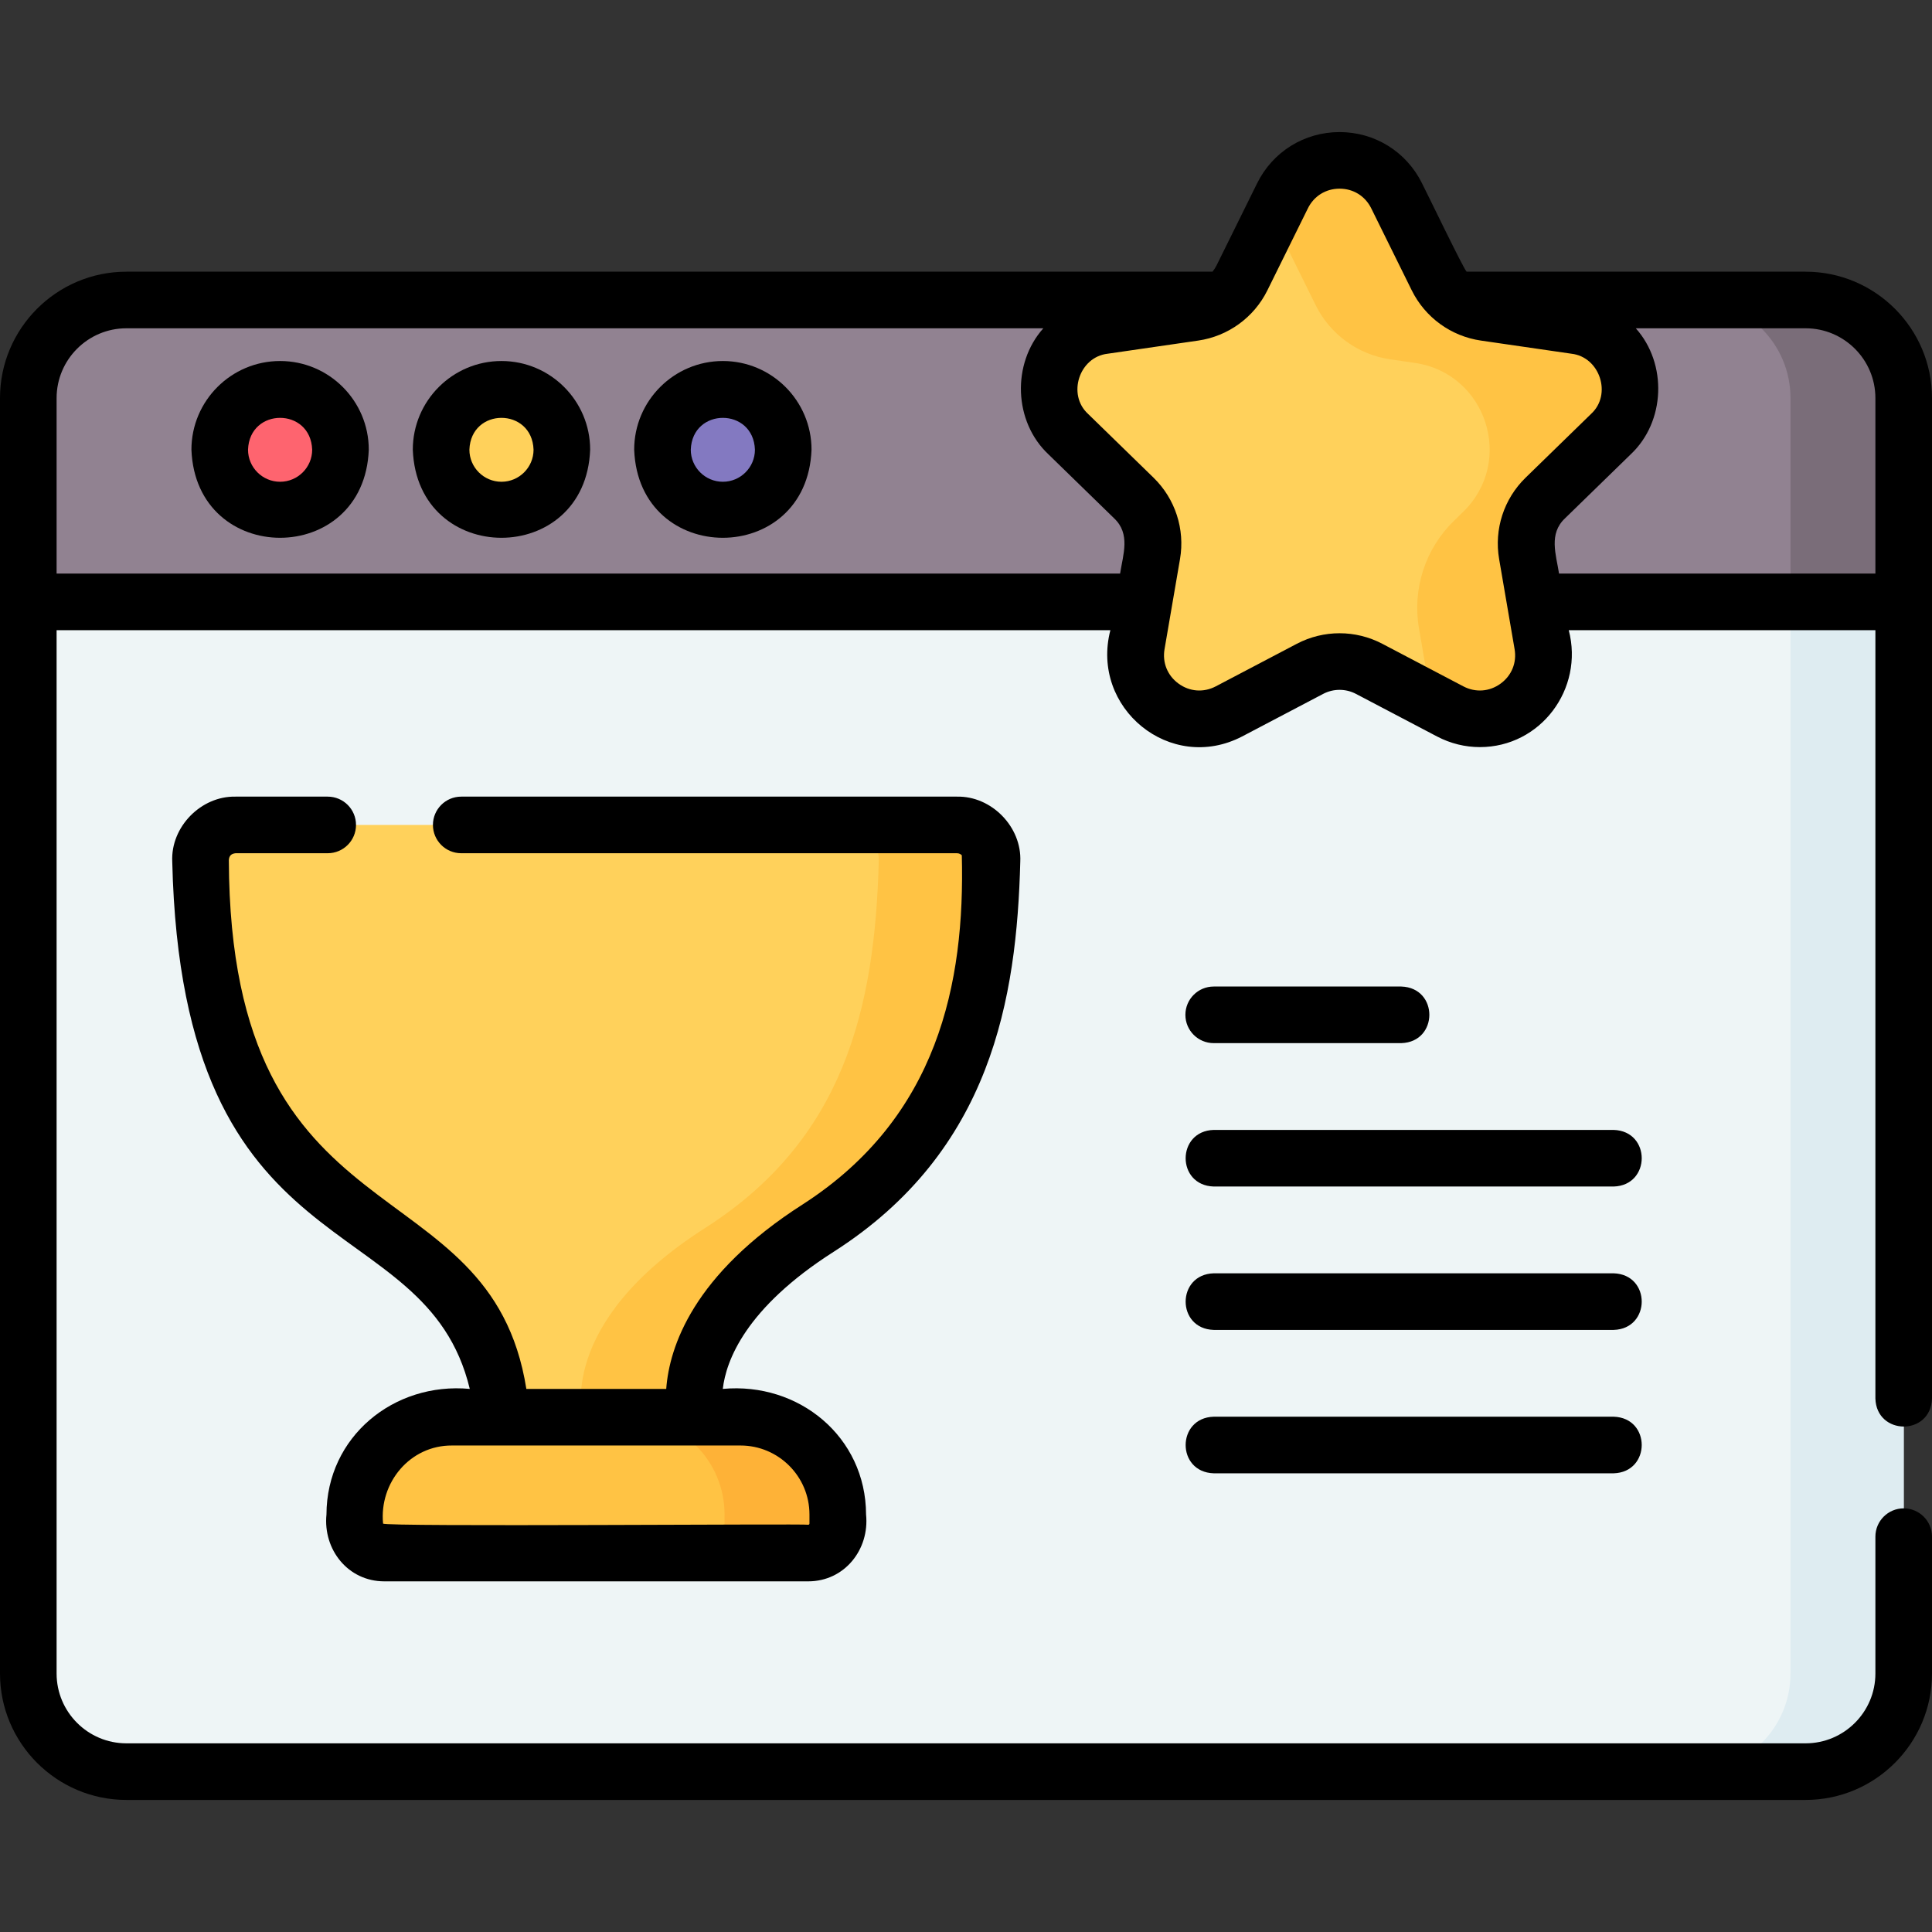 <svg id="Layer_1" enable-background="new 0 0 512 512" height="512" viewBox="0 0 512 512" width="512" xmlns="http://www.w3.org/2000/svg"><rect x="0" y="0" width="512" height="512" fill="#333333" stroke="none"/><g><path d="m478.5 469.5h-445c-14.359 0-26-11.641-26-26v-284h497v284c0 14.359-11.641 26-26 26z" fill="#eef5f6"/><path d="m474.5 159.5v284c0 14.359-11.641 26-26 26h30c14.359 0 26-11.641 26-26v-284z" fill="#deecf1"/><path d="m504.5 159.5h-497v-54c0-14.359 11.641-26 26-26h445c14.359 0 26 11.641 26 26z" fill="#918291"/><path d="m478.5 79.5h-30c14.359 0 26 11.641 26 26v54h30v-54c0-14.359-11.641-26-26-26z" fill="#7a6d79"/><circle cx="74.231" cy="119.172" fill="#fe646f" r="16"/><circle cx="132.897" cy="119.172" fill="#ffd15b" r="16"/><circle cx="191.564" cy="119.172" fill="#8379c1" r="16"/><path d="m253.597 218.615c5.219 0 9.428 4.301 9.292 9.519-1.026 39.294-9.309 73.865-46.012 97.292-39.64 25.29-32.45 50.15-32.45 50.15h-52.81s7.19-24.86-32.45-50.15c-36.704-23.426-44.995-57.997-46.022-97.291-.136-5.217 4.073-9.519 9.292-9.519h191.16z" fill="#ffd15b"/><path d="m253.597 218.615h-30c5.219 0 9.428 4.301 9.292 9.519-1.026 39.294-9.309 73.865-46.012 97.292-39.64 25.29-32.45 50.15-32.45 50.15h30s-7.19-24.86 32.45-50.15c36.704-23.426 44.987-57.997 46.012-97.292.136-5.217-4.073-9.519-9.292-9.519z" fill="#ffc344"/><path d="m214.201 411.575h-112.369c-4.316 0-7.816-3.499-7.816-7.816v-2.41c0-14.235 11.539-25.774 25.774-25.774h76.452c14.235 0 25.774 11.539 25.774 25.774v2.41c0 4.317-3.499 7.816-7.815 7.816z" fill="#ffc344"/><path d="m196.242 375.575h-30c14.235 0 25.774 11.54 25.774 25.774v2.411c0 4.316-3.499 7.815-7.816 7.815h30c4.316 0 7.816-3.499 7.816-7.815v-2.411c0-14.234-11.539-25.774-25.774-25.774z" fill="#feb237"/><path d="m370.121 51.892 10.731 21.726c2.456 4.973 7.204 8.42 12.696 9.217l23.995 3.484c13.831 2.008 19.354 18.992 9.345 28.74l-17.363 16.912c-3.974 3.871-5.788 9.448-4.85 14.914l4.099 23.88c2.363 13.764-12.096 24.261-24.467 17.762l-21.462-11.274c-4.912-2.581-10.781-2.581-15.694 0l-21.462 11.274c-12.371 6.499-26.829-3.998-24.467-17.762l4.099-23.88c.938-5.466-.875-11.043-4.85-14.914l-17.363-16.912c-10.008-9.748-4.486-26.732 9.345-28.74l23.995-3.484c5.492-.797 10.24-4.244 12.696-9.217l10.731-21.726c6.189-12.523 24.061-12.523 30.246 0z" fill="#ffd15b"/><g><path d="m417.544 86.32-23.995-3.484c-5.492-.797-10.24-4.244-12.696-9.217l-10.731-21.726c-6.185-12.523-24.057-12.523-30.242 0l-3.356 6.795c1.418 1.334 2.647 2.961 3.599 4.887l8.54 17.289c3.828 7.751 11.225 13.123 19.78 14.365l6.502.944c18.979 2.756 26.554 26.081 12.816 39.462l-2.459 2.395c-7.589 7.391-11.052 18.045-9.259 28.485l2.735 15.932c.193 1.126.263 2.226.242 3.301l5.291 2.78c12.371 6.499 26.829-3.998 24.467-17.762l-4.099-23.88c-.938-5.466.875-11.043 4.85-14.914l17.363-16.912c10.005-9.748 4.483-26.732-9.348-28.74z" fill="#ffc344"/></g><g><path d="m478.5 72h-89.824c-.582-.23-11.28-22.443-11.83-23.429-4.135-8.371-12.506-13.571-21.846-13.571s-17.711 5.2-21.846 13.571l-10.731 21.727c-.303.614-.678 1.179-1.098 1.702h-287.825c-18.472 0-33.5 15.028-33.5 33.5v338c0 18.472 15.028 33.5 33.5 33.5h445c18.472 0 33.5-15.028 33.5-33.5v-36.27c0-4.143-3.357-7.5-7.5-7.5s-7.5 3.357-7.5 7.5v36.27c0 10.201-8.299 18.5-18.5 18.5h-445c-10.201 0-18.5-8.299-18.5-18.5v-276.5h279.261c-5.343 20.634 15.902 38.06 34.918 28.167 0 0 21.462-11.274 21.462-11.274 2.729-1.436 5.988-1.434 8.717 0l21.463 11.274c3.596 1.889 7.486 2.822 11.357 2.822 16.095.005 27.626-15.407 23.56-30.989h81.262v203.615c.278 9.848 14.681 9.969 15 0v-265.115c0-18.472-15.028-33.5-33.5-33.5zm-463.5 80v-46.5c0-10.201 8.299-18.5 18.5-18.5h242.995c-8.388 9.388-7.877 24.763 1.382 33.433 0 0 17.364 16.912 17.364 16.912 4.4 4.135 2.391 9.569 1.595 14.655zm382.666 29.172c-2.951 2.145-6.641 2.41-9.869.716 0 0-21.462-11.274-21.462-11.274-7.097-3.729-15.572-3.729-22.67 0 0 0-21.461 11.274-21.461 11.274-3.23 1.695-6.919 1.429-9.87-.716-2.942-2.14-4.332-5.556-3.718-9.139l4.099-23.878c1.357-7.902-1.263-15.961-7.008-21.557l-17.363-16.912c-5.581-5.117-2.352-15.09 5.191-15.944 0 0 23.994-3.484 23.994-3.484 7.936-1.151 14.794-6.13 18.344-13.317 0 0 10.731-21.727 10.731-21.727 1.612-3.265 4.75-5.214 8.396-5.214s6.784 1.949 8.396 5.214c0 0 10.731 21.727 10.731 21.727 3.55 7.188 10.408 12.166 18.343 13.317 0 0 23.996 3.484 23.996 3.484 7.518.861 10.792 10.817 5.189 15.944 0 0-17.362 16.912-17.362 16.912-5.746 5.596-8.366 13.654-7.009 21.556 0 0 4.099 23.879 4.099 23.879.615 3.583-.775 6.999-3.717 9.139zm15.498-29.172c-.799-5.104-2.802-10.522 1.596-14.655 0 0 17.363-16.912 17.363-16.912 9.258-8.666 9.771-24.05 1.382-33.433h44.995c10.201 0 18.5 8.299 18.5 18.5v46.5z"/><path d="m74.23 95.672c-12.958 0-23.5 10.542-23.5 23.5 1.181 31.133 45.823 31.125 47 0 0-12.958-10.542-23.5-23.5-23.5zm0 32c-4.687 0-8.5-3.813-8.5-8.5.4-11.25 16.602-11.247 17 0 0 4.686-3.813 8.5-8.5 8.5z"/><path d="m132.897 95.672c-12.958 0-23.5 10.542-23.5 23.5 1.181 31.133 45.823 31.125 47 0 0-12.958-10.542-23.5-23.5-23.5zm0 32c-4.687 0-8.5-3.813-8.5-8.5.4-11.25 16.602-11.247 17 0 0 4.686-3.813 8.5-8.5 8.5z"/><path d="m191.564 95.672c-12.958 0-23.5 10.542-23.5 23.5 1.181 31.133 45.823 31.125 47 0 0-12.958-10.542-23.5-23.5-23.5zm0 32c-4.687 0-8.5-3.813-8.5-8.5.4-11.25 16.602-11.247 17 0 0 4.686-3.813 8.5-8.5 8.5z"/><path d="m220.911 331.748c41.915-26.753 48.531-67.292 49.475-103.419.435-9.174-7.607-17.413-16.789-17.214h-131.366c-4.143 0-7.5 3.357-7.5 7.5s3.357 7.5 7.5 7.5h131.366c.627 0 1.048.297 1.291.546.872 33.906-6.315 69.393-42.045 92.442-29.181 18.617-35.459 37.831-36.288 48.973h-37.067c-9.584-60.405-78.484-37.238-78.845-140.137.078-1.165.641-1.704 1.793-1.823h24.41c4.143 0 7.5-3.357 7.5-7.5s-3.357-7.5-7.5-7.5h-24.41c-9.18-.197-17.228 8.038-16.789 17.215 2.591 110.438 66.96 90.345 78.849 139.745-20.126-1.857-37.924 12.662-37.98 33.275-.931 9.322 5.717 17.716 15.317 17.725h112.368c9.581-.007 16.258-8.403 15.315-17.726-.067-20.612-17.833-35.126-37.969-33.274.861-7.437 5.959-21.396 29.364-36.328zm-6.395 69.602v2.41c0 .174-.142.315-.315.315-.318-.314-112.751.602-112.684-.315-1.045-10.862 7.162-20.754 18.274-20.685h76.452c10.075 0 18.273 8.198 18.273 18.275z"/><path d="m321.642 276.441h49.717c9.9-.299 9.924-14.692 0-15h-49.717c-4.143 0-7.5 3.357-7.5 7.5s3.357 7.5 7.5 7.5z"/><path d="m427.642 299.441h-106c-9.882.292-9.939 14.688 0 15h106c9.882-.292 9.939-14.688 0-15z"/><path d="m427.642 337.441h-106c-9.882.292-9.939 14.688 0 15h106c9.882-.292 9.939-14.688 0-15z"/><path d="m427.642 375.441h-106c-9.882.292-9.939 14.688 0 15h106c9.882-.292 9.939-14.688 0-15z"/></g></g></svg>